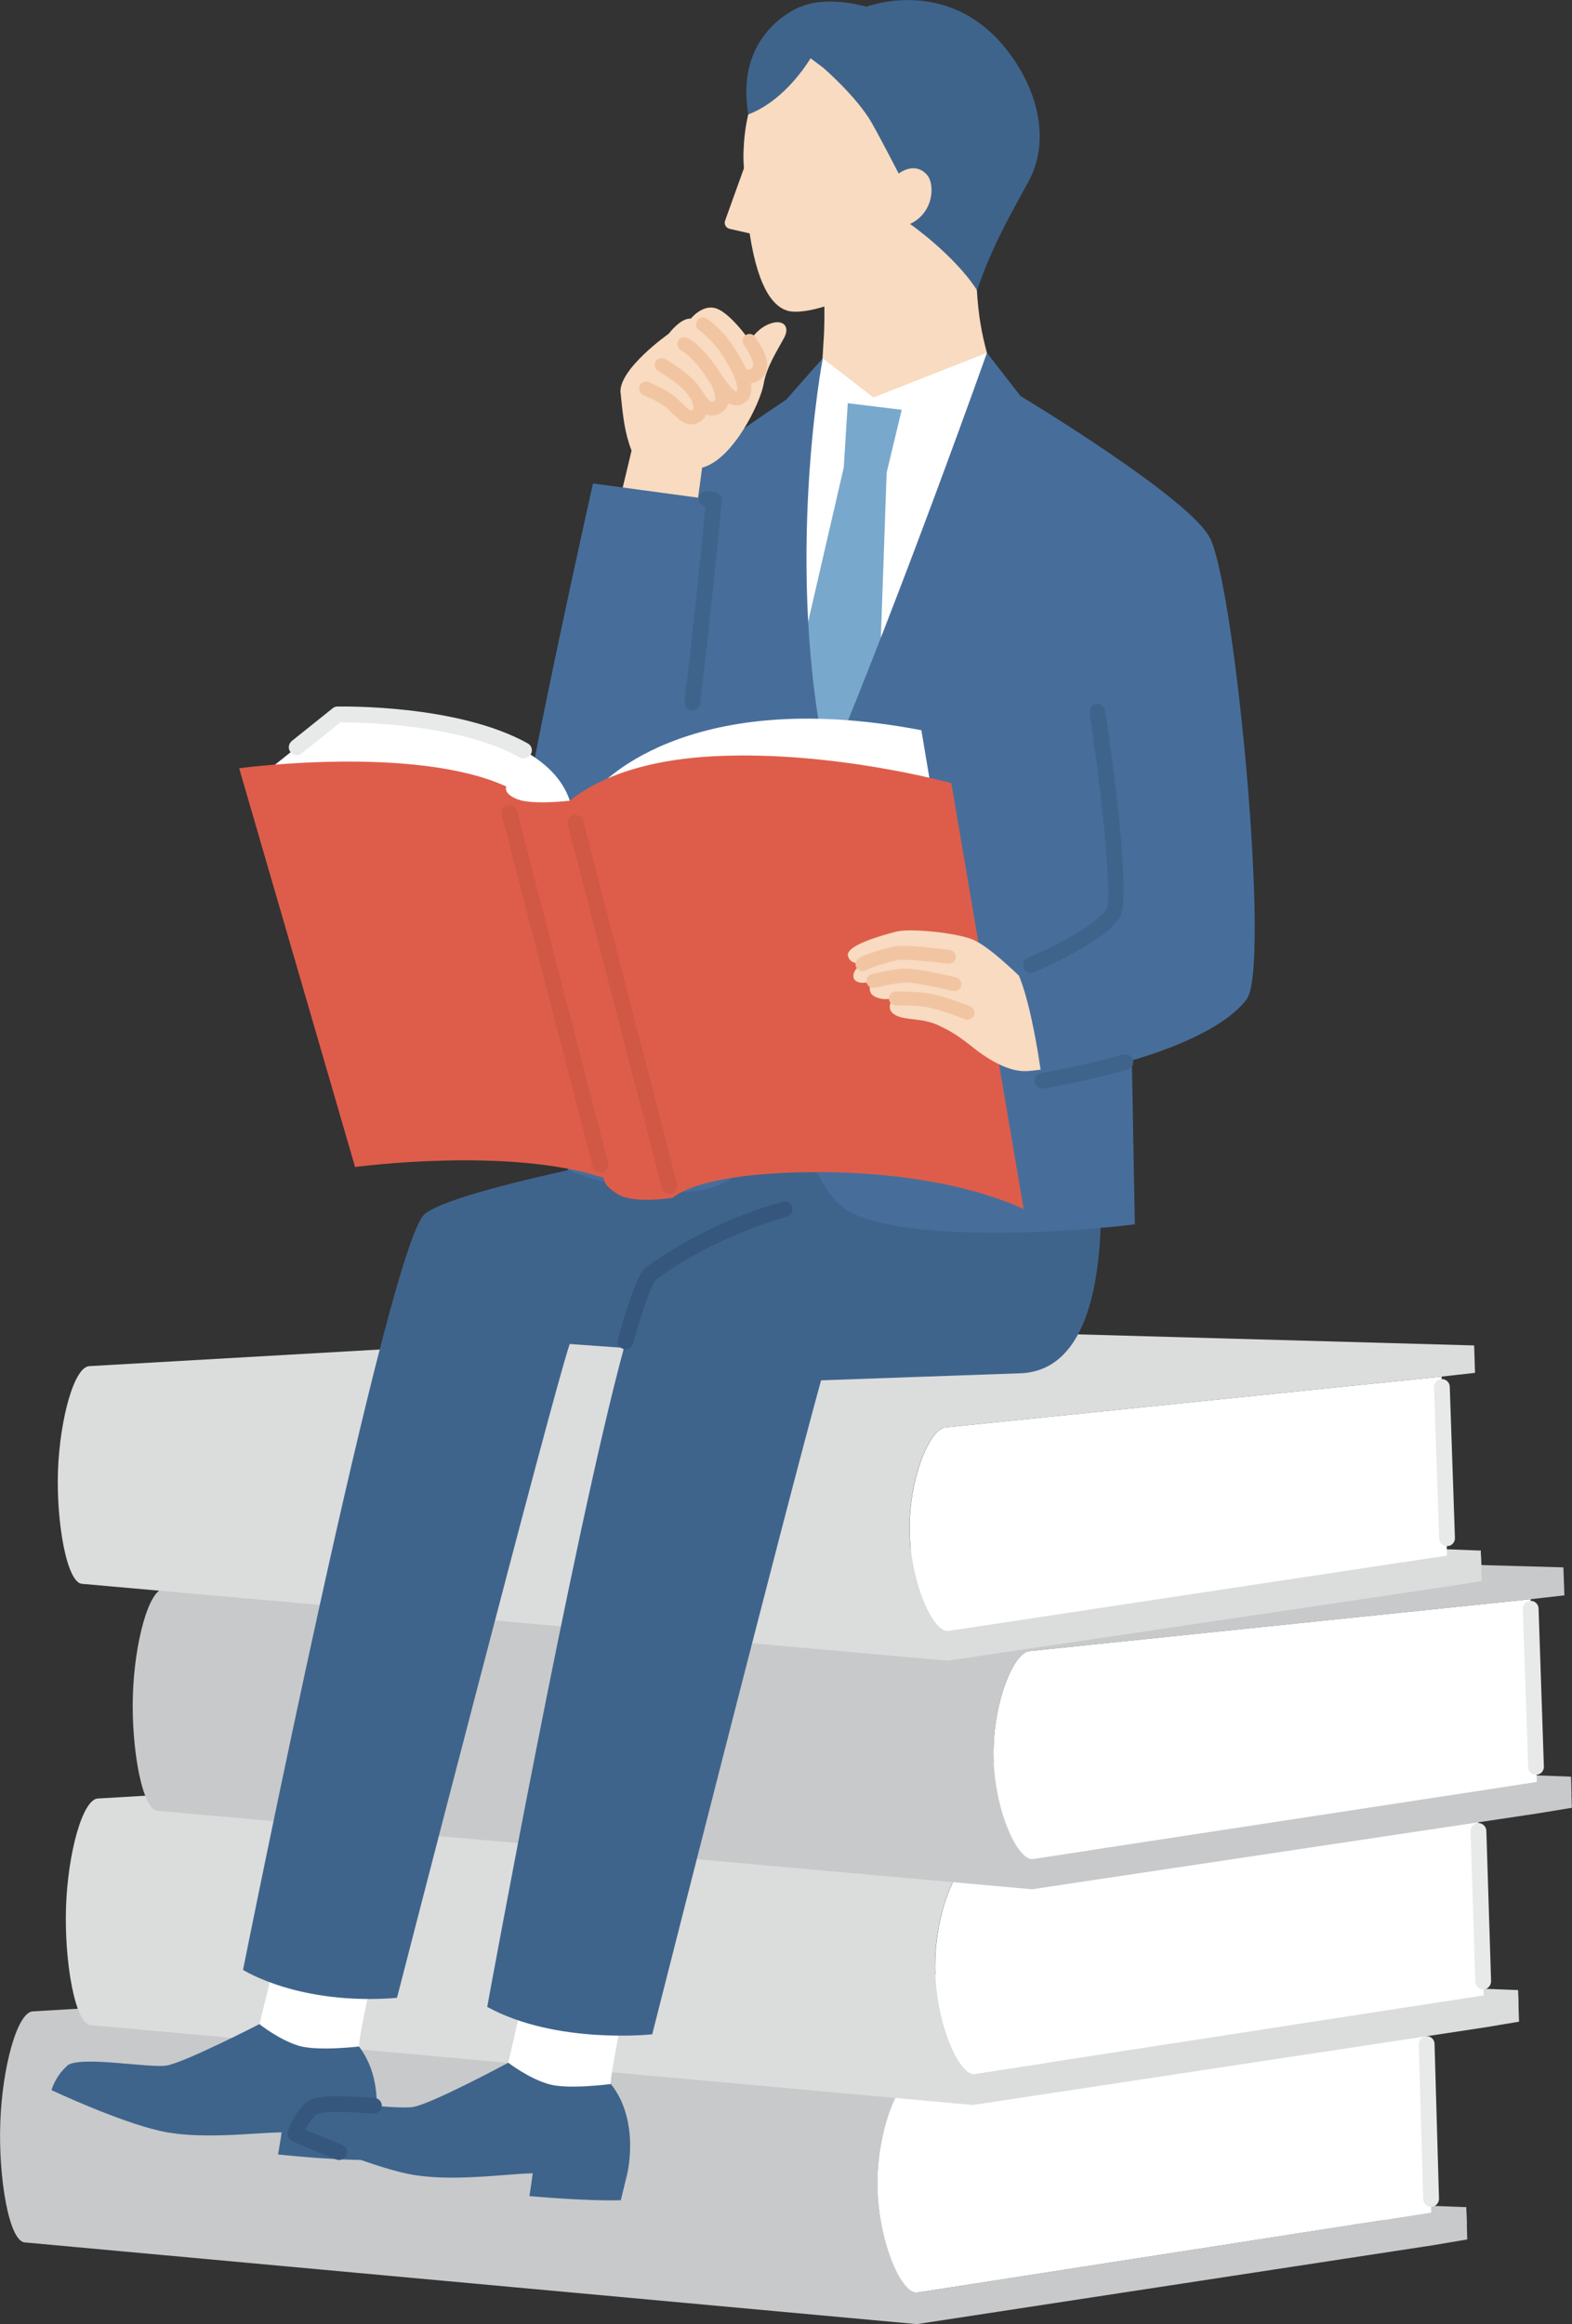 <?xml version="1.0" encoding="UTF-8"?> <svg xmlns="http://www.w3.org/2000/svg" id="Layer_2" data-name="Layer 2" viewBox="0 0 109.57 161.91"><rect x="0" y="0" width="109.57" height="161.91" fill="#333333" stroke="none"/><defs><style> .cls-1 { fill: #fff; } .cls-2 { fill: #35577d; } .cls-3 { fill: #de5d4a; } .cls-4 { fill: #f2c5a2; } .cls-5 { fill: #476e9b; } .cls-6 { fill: #d05844; } .cls-7 { fill: #dbdcdc; } .cls-8 { fill: #3f648c; } .cls-9 { fill: #79a8cd; } .cls-10 { fill: #c8c9ca; } .cls-11 { fill: #f8dbc0; } .cls-12 { fill: #e8e9e9; } </style></defs><g id="_レイヤー_6" data-name="レイヤー 6"><g><polygon class="cls-10" points="96.44 153.54 102.2 153.76 102.24 155.01 96.49 155.36 96.44 153.54 96.44 153.54"></polygon><path class="cls-10" d="M63.9,161.91l35.94-5.49,2.43-.41-.07-2.25-38.31,5.96c-1.13,0-2.7-3.72-2.72-7.57-.01-3.83,1.52-7.5,2.63-7.5l35.59-3.75,2.41-.28-.06-2.03-49.36-1.42-50.07,2.95c-1.11,0-2.16,3.94-2.29,7.75-.14,3.83.61,8.35,1.74,8.35l62.15,5.69h0Z"></path><path class="cls-1" d="M99.77,154.14l-35.89,5.58c-1.13,0-2.7-3.72-2.72-7.57-.01-3.83,1.52-7.5,2.63-7.5l35.59-3.75.38,13.24h0Z"></path><polygon class="cls-7" points="100.11 138.42 105.81 138.64 105.85 139.86 100.16 140.21 100.11 138.42 100.11 138.42"></polygon><path class="cls-7" d="M67.9,146.63l35.58-5.39,2.4-.4-.08-2.2-37.92,5.85c-1.12,0-2.69-3.65-2.71-7.42-.02-3.75,1.48-7.35,2.59-7.35l35.23-3.68,2.38-.27-.07-1.99-48.88-1.39-49.57,2.9c-1.1,0-2.13,3.86-2.25,7.6-.12,3.75.63,8.19,1.75,8.19l61.55,5.57h0Z"></path><path class="cls-1" d="M103.41,139.01l-35.52,5.48c-1.12,0-2.69-3.65-2.71-7.42-.02-3.75,1.48-7.35,2.59-7.35l35.23-3.68.41,12.98h0Z"></path><polygon class="cls-10" points="103.84 123.56 109.49 123.77 109.54 124.98 103.9 125.31 103.84 123.56 103.84 123.56"></polygon><path class="cls-10" d="M71.97,131.61l35.21-5.28,2.38-.39-.07-2.16-37.54,5.73c-1.11,0-2.67-3.58-2.7-7.28-.03-3.68,1.45-7.21,2.54-7.21l34.89-3.61,2.36-.27-.07-1.95-48.42-1.36-49.09,2.84c-1.09,0-2.09,3.79-2.2,7.45-.11,3.68.65,8.03,1.75,8.03l60.96,5.47h0Z"></path><path class="cls-1" d="M107.11,124.14l-35.16,5.37c-1.11,0-2.67-3.58-2.7-7.28-.03-3.68,1.45-7.21,2.54-7.21l34.89-3.61.44,12.73h0Z"></path><polygon class="cls-7" points="97.63 107.81 103.21 108.02 103.25 109.19 97.67 109.53 97.63 107.81 97.63 107.81"></polygon><path class="cls-7" d="M66.06,115.69l34.86-5.17,2.36-.38-.07-2.12-37.17,5.61c-1.09,0-2.63-3.51-2.65-7.13-.02-3.61,1.46-7.06,2.54-7.06l34.54-3.54,2.34-.26-.06-1.91-47.91-1.34-48.59,2.78c-1.08,0-2.08,3.71-2.21,7.3-.12,3.6.62,7.87,1.71,7.87l60.31,5.35h0Z"></path><path class="cls-1" d="M100.86,108.37l-34.81,5.26c-1.09,0-2.63-3.51-2.65-7.13-.02-3.61,1.46-7.06,2.54-7.06l34.54-3.54.38,12.47h0Z"></path><path class="cls-12" d="M100.86,107.71c-.3,0-.54-.23-.55-.53l-.36-10.54c0-.3.23-.56.53-.57.31,0,.56.23.57.53l.36,10.54c.01.3-.22.56-.53.57h-.02Z"></path><path class="cls-12" d="M107.07,123.64c-.3,0-.54-.23-.55-.53l-.38-11.02c0-.3.23-.56.53-.57.3-.01.56.23.57.53l.37,11.02c.01.3-.22.56-.53.57,0,0-.01,0-.02,0h0Z"></path><path class="cls-12" d="M103.38,138.59c-.3,0-.54-.24-.55-.53l-.33-10.49c0-.3.23-.56.53-.57.28-.01.56.23.57.53l.33,10.49c0,.3-.23.56-.53.57,0,0-.01,0-.02,0h0Z"></path><path class="cls-12" d="M99.75,153.74c-.3,0-.54-.24-.55-.54l-.31-10.78c0-.3.23-.56.54-.57.3-.01.56.23.56.54l.31,10.78c0,.3-.23.56-.54.57,0,0,0,0-.01,0h0Z"></path><path class="cls-1" d="M18.09,141l1.9-7.76,6.61,1.54s-1.64,7.1-1.57,7.78l-4.51,2.42-2.43-3.98h0Z"></path><path class="cls-8" d="M4.67,143.91c.85-.73,5.67.17,6.91-.01,1.25-.19,6.5-2.89,6.5-2.89,0,0,1.38,1.1,2.75,1.51,1.32.39,4.19.05,4.19.05,1.99,2.58.99,6.19.99,6.19l-.44,1.71c-2.4.03-6.19-.38-6.19-.38,0,0,.17-.97.25-1.54-2.06.03-5.69.53-8.47-.1-2.93-.66-7.57-2.84-7.57-2.84,0,0,.25-.96,1.09-1.69h0Z"></path><path class="cls-1" d="M35.43,143.7l1.82-8,6.81,1.47s-1.57,7.32-1.49,8.01l-4.59,2.56-2.56-4.04h0Z"></path><path class="cls-8" d="M76.33,77.88l-33.36-.8-1.6,4.05c-5.1,1.09-10.36,2.37-11.75,3.43-2.53,1.93-12.68,52.67-12.68,52.67,0,0,3.9,2.5,10.73,1.95,0,0,10.87-42.18,12.04-45.55l3.78.27c-3.53,13.03-9.53,45.91-9.53,45.91,4.82,2.64,11.5,1.91,11.5,1.91,0,0,9.33-36.78,11.77-45.56,4.12-.15,9.09-.32,13.89-.49,4.95-.18,5.59-7.2,5.62-11.38l-.41-6.4h0Z"></path><path class="cls-11" d="M68.79,24.58c-.36-1.33-.6-2.62-.7-4.36l-.62-6.4-10.63,1.03.62,6.5c.02,1.86-.07,2.46-.13,3.61l-1.05,5.85,6.57,3.54,6.89-4.71-.97-5.05h0Z"></path><polygon class="cls-1" points="57.34 24.96 60.88 27.69 68.79 24.58 69.73 30.25 59.85 57.31 55.56 57.16 54.14 31.7 57.34 24.96 57.34 24.96"></polygon><polygon class="cls-9" points="55.68 46.12 58.81 32.57 59.09 28.09 62.85 28.55 61.8 32.93 61.28 47.77 58.92 56.16 55.35 55.8 55.68 46.12 55.68 46.12"></polygon><path class="cls-11" d="M62.78,16.5c-1.07,4.05-6.52,5.56-7.88,5.15-.84-.25-2.01-1.23-2.65-5.39l-1.4-.32c-.25-.06-.4-.32-.31-.57l1.31-3.64c-.01-.31-.04-.63-.03-.96.16-8.45,6.72-8.69,6.72-8.69,0,0,5.75-.88,7.94,4.96,2.36,6.29-3.71,9.45-3.71,9.45h0Z"></path><path class="cls-8" d="M55.78.49c1.9-.85,4.61-.02,4.61-.02,0,0,5.7-2.21,9.79,3.01,2.32,2.96,2.97,6.5,1.51,9.16-1.75,3.18-2.59,4.73-3.59,7.58-1.56-2.44-4.67-4.62-4.67-4.62,1.68-.78,1.74-2.79,1.19-3.41-.86-.99-1.98-.1-1.98-.1,0,0-1.22-2.37-1.89-3.55-1.03-1.8-3.37-3.82-3.37-3.82l-.88-.66c-.57.91-2.1,3.06-4.34,3.91-.72-4.12,1.43-6.52,3.61-7.5h0Z"></path><path class="cls-5" d="M84.35,37.52c-1.29-2.76-13.22-9.93-13.22-9.93l-2.34-3.01s-5.69,16.08-11.09,29.04c-3.13-14.09-.35-28.67-.35-28.67l-2.55,2.89s-9.46,6.31-10.84,8.11c-.99,1.3-2.49,12.26-3.55,18.17l4.75,8.38s-.08,7.91-.65,10c-.99,3.62-4.95,9-4.95,9,0,0,5.01,2.13,9.37,1.4,2.38-.4,5-3.02,6.47-5.05.6,1.86,1.82,4.99,3.23,6.16,3.31,2.75,16.76,1.78,20.47,1.28l-.21-11.43c3.74-1.11,6.7-2.55,8.01-4.26,1.65-2.19-.73-28.13-2.54-32.09h0Z"></path><path class="cls-11" d="M43.25,27.38c-.16-1.66,3.36-4.13,3.36-4.13,0,0,.84-1.12,1.54-1.05,0,0,.82-1.04,1.78-.71.68.23,1.65,1.28,2.32,2.25.29-.41.66-.81,1.09-1.04,1.08-.59,1.8-.08,1.32.82-.48.91-1.23,2.01-1.44,3.26-.22,1.25-2.1,5.22-4.28,5.8l-.37,2.73-5.32-.7.77-3.22c-.47-1.2-.6-2.35-.76-4.01h0Z"></path><path class="cls-5" d="M41.33,33.68l8.43,1.14s-2.13,23.26-3.64,26.2c-1.5,2.94-3.37,4.86-5.5,4.72-2.07-.14-4.32-3.65-4.42-6.17-.1-2.52,5.13-25.89,5.13-25.89h0Z"></path><path class="cls-1" d="M65.53,58.68l-1.31-7.81c-16.74-3.2-22.68,4.16-22.68,4.16l23.99,3.65h0Z"></path><path class="cls-1" d="M17.82,54.35l5.71-4.56s14.11-.32,16.19,6l-.63,2.38-21.27-3.81h0Z"></path><path class="cls-3" d="M46.87,83.45c1.29-1.02,4.67-1.85,10.74-1.79,9.05.1,13.74,2.58,13.74,2.58l-5.04-29.68s-8.21-2.29-16.5-1.88c-5.57.28-8.57,1.87-10.09,3.1,0,0-2.57.31-3.63-.09-1.06-.4-.8-.9-.8-.9-6.4-2.92-18.62-1.27-18.62-1.27l8.08,27.78s10.72-1.45,17.34.76c0,0-.11.5,1.02,1.16,1.13.66,3.77.22,3.77.22h0Z"></path><path class="cls-11" d="M74.35,68.36c-1.05.61-2.29.61-2.29.61-.94-.91-3.11-3.08-4.32-3.54-1.21-.47-4.35-.77-5.26-.53-.91.23-3.5.94-3.38,1.66.06.36.36.57,1.01.62-.23.13-.42.27-.51.43-.34.59.09.91.67.85.13-.01.34-.06.59-.11-.25.2-.31.57-.15.85.13.23.62.44,1.17.4.11,0,.28-.01.48-.02-.35.17-.54.75-.03,1.09.71.46,1.91.2,3.1.77.57.27,1.2.58,2.26,1.43,1.55,1.25,2.83,1.78,3.81,1.75,1.18-.03,3.9-.65,4.53-.93-.49-1.65-1.16-3.77-1.69-5.31h0Z"></path><path class="cls-5" d="M86.89,69.61c-1.96,2.59-7.71,4.56-14.25,5.7,0,0-.67-5.38-1.76-7.66,0,0,5.41-2.14,6.69-3.99l9.32,5.95h0Z"></path><path class="cls-8" d="M21.7,146.91c.86-.77,5.82.09,7.1-.13,1.28-.21,6.63-3.08,6.63-3.08,0,0,1.44,1.11,2.85,1.5,1.36.38,4.3-.02,4.3-.02,2.08,2.62,1.12,6.34,1.12,6.34l-.43,1.76c-2.46.07-6.37-.29-6.37-.29,0,0,.16-1,.23-1.59-2.11.06-5.83.63-8.7.04-3.02-.63-7.83-2.79-7.83-2.79,0,0,.24-.99,1.1-1.76h0Z"></path><path class="cls-4" d="M49.63,28.95c-.07,0-.14,0-.21-.02-.6-.12-.98-.7-1.25-1.12l-.03-.04c-.49-.76-1.26-1.32-2.27-1.92-.23-.14-.3-.44-.17-.67.14-.23.44-.3.67-.17,1.12.67,1.99,1.31,2.58,2.23l.03.05c.16.25.42.66.62.69.05.01.13-.02.21-.08.06-.04.1-.33-.15-.93-.1-.25.02-.53.26-.63.25-.1.53.02.63.26.52,1.25.18,1.83-.19,2.09-.25.17-.5.26-.75.26h0Z"></path><path class="cls-4" d="M48.17,29.57c-.52,0-.93-.41-1.31-.78l-.21-.21c-.5-.48-1.2-.79-1.61-.97-.09-.04-.16-.07-.22-.1-.24-.12-.34-.41-.23-.65.12-.24.4-.34.65-.23.05.02.11.05.19.09.44.19,1.26.56,1.89,1.16l.22.21c.58.57.61.55.78.43.02-.02.04-.15-.06-.45-.09-.25.05-.53.31-.61.25-.09.53.05.61.31.32.96-.07,1.39-.33,1.57-.25.16-.48.23-.69.23h0Z"></path><path class="cls-4" d="M52.03,26.72c-.08,0-.17,0-.26-.01-.27-.03-.46-.27-.43-.53.03-.27.27-.46.53-.43.28.03.49-.02.57-.13.08-.11.07-.33-.03-.59-.11-.27-.31-.63-.57-1.01-.15-.22-.1-.52.13-.67.22-.15.52-.1.67.13.3.44.54.85.67,1.19.24.59.21,1.14-.09,1.54-.26.34-.68.52-1.2.52h0Z"></path><path class="cls-4" d="M51.33,28.24s-.1,0-.15-.01c-.72-.11-1.33-1.02-1.86-1.82-.13-.2-.25-.38-.36-.53-.56-.74-1.06-1.24-1.5-1.48-.24-.13-.32-.42-.19-.66.13-.23.42-.32.66-.19.57.31,1.16.88,1.81,1.75.12.16.25.36.39.57.25.38.92,1.39,1.2,1.4,0-.01.43-.4-1.1-2.7-.37-.56-.98-1.19-1.51-1.57-.22-.16-.27-.46-.11-.68.16-.22.46-.27.68-.11.63.45,1.32,1.16,1.76,1.83.95,1.43,1.9,3.17.9,3.98-.18.15-.39.22-.61.22h0Z"></path><path class="cls-6" d="M41.84,81.68c-.24,0-.47-.16-.53-.41l-6.34-24.51c-.08-.3.1-.6.4-.67.29-.08.6.1.67.4l6.34,24.51c.08.29-.1.6-.4.67-.05.01-.09.02-.14.02h0Z"></path><path class="cls-6" d="M46.66,83.18c-.25,0-.47-.16-.53-.41l-6.55-25.31c-.08-.3.1-.6.4-.67.3-.08.6.1.67.4l6.55,25.31c.08.3-.1.6-.4.67-.05.01-.09.02-.14.02h0Z"></path><path class="cls-4" d="M66.52,69.04s-.08,0-.11-.01c-.68-.16-2.59-.59-3.26-.58-.53,0-1.36.19-1.97.32l-.2.04c-.26.06-.52-.11-.58-.37-.06-.26.11-.52.37-.58l.19-.04c.68-.15,1.53-.34,2.17-.34h.03c.94,0,3.22.55,3.48.61.26.06.42.33.36.59-.05.22-.25.37-.47.37h0Z"></path><path class="cls-4" d="M60.12,67.65c-.17,0-.34-.09-.43-.25-.13-.23-.04-.53.19-.66.64-.35,1.58-.59,2.14-.73.11-.03.2-.05.27-.07.62-.17,3.15.14,3.91.24.27.03.45.28.42.54-.03.27-.28.45-.54.42-1.45-.19-3.21-.34-3.52-.26-.07.02-.17.05-.28.07-.51.13-1.38.35-1.91.64-.07.04-.15.06-.23.06h0Z"></path><path class="cls-4" d="M67.43,71.04c-.06,0-.12-.01-.18-.04-.02,0-1.49-.6-2.53-.81-.75-.15-1.93-.15-2.28-.15h0c-.26,0-.48-.21-.48-.48,0-.27.21-.49.48-.49.48,0,1.67,0,2.49.17,1.12.23,2.63.84,2.69.86.25.1.37.38.27.63-.08.19-.26.3-.45.3h0Z"></path><path class="cls-12" d="M36.51,52.84c-.09,0-.18-.02-.27-.07-4.24-2.37-11.3-2.45-12.52-2.44l-2.7,2.16c-.24.19-.58.15-.77-.09-.19-.24-.15-.58.09-.78l2.85-2.28c.09-.08.21-.12.33-.12.34,0,8.37-.16,13.27,2.57.27.15.36.48.21.75-.1.18-.29.28-.48.28h0Z"></path><path class="cls-8" d="M72.64,75.85c-.26,0-.49-.19-.54-.46-.05-.3.15-.59.45-.64,2.07-.36,4-.8,5.74-1.29.29-.08.6.09.68.38.08.29-.08.6-.38.68-1.77.51-3.74.95-5.85,1.32-.04,0-.07,0-.1,0h0Z"></path><path class="cls-8" d="M71.86,67.79c-.21,0-.42-.12-.51-.33-.12-.28,0-.6.28-.73,2.87-1.26,4.87-2.49,5.49-3.39.41-.81-.27-7.59-1.17-13.68-.04-.3.16-.58.46-.63.3-.04.58.16.63.47.58,3.94,1.84,13.23.99,14.46-.95,1.38-3.76,2.82-5.95,3.78-.07.03-.15.05-.22.05h0Z"></path><path class="cls-8" d="M48.25,49.49s-.05,0-.07,0c-.3-.04-.52-.31-.48-.61.71-5.75,1.29-11.8,1.46-13.58-.29-.05-.5-.32-.46-.62.04-.3.32-.51.62-.47l.51.07c.29.04.5.3.48.6,0,.07-.67,7.31-1.51,14.14-.03.28-.27.48-.55.48h0Z"></path><path class="cls-2" d="M43.61,94s-.1,0-.15-.02c-.29-.08-.47-.38-.39-.68,1.09-3.94,1.62-4.76,1.99-5.03.95-.71,4.45-3.13,9.48-4.56.29-.08.6.09.68.38.08.29-.09.6-.38.68-4.85,1.38-8.21,3.7-9.12,4.38-.07.07-.53.62-1.58,4.44-.07.24-.29.4-.53.4h0Z"></path><path class="cls-2" d="M23.64,150.48c-.07,0-.13-.01-.2-.04-1.7-.66-3.06-1.27-3.07-1.27-.24-.11-.37-.37-.31-.63.01-.05.29-1.17,1.26-2.04.66-.59,2.32-.52,4.78-.35.3.02.53.28.51.59-.02.3-.29.53-.59.51-1.07-.08-3.57-.25-3.97.07-.39.35-.63.75-.76,1.05.53.23,1.47.63,2.55,1.04.28.11.43.43.32.71-.08.22-.29.35-.51.35h0Z"></path></g></g></svg> 
